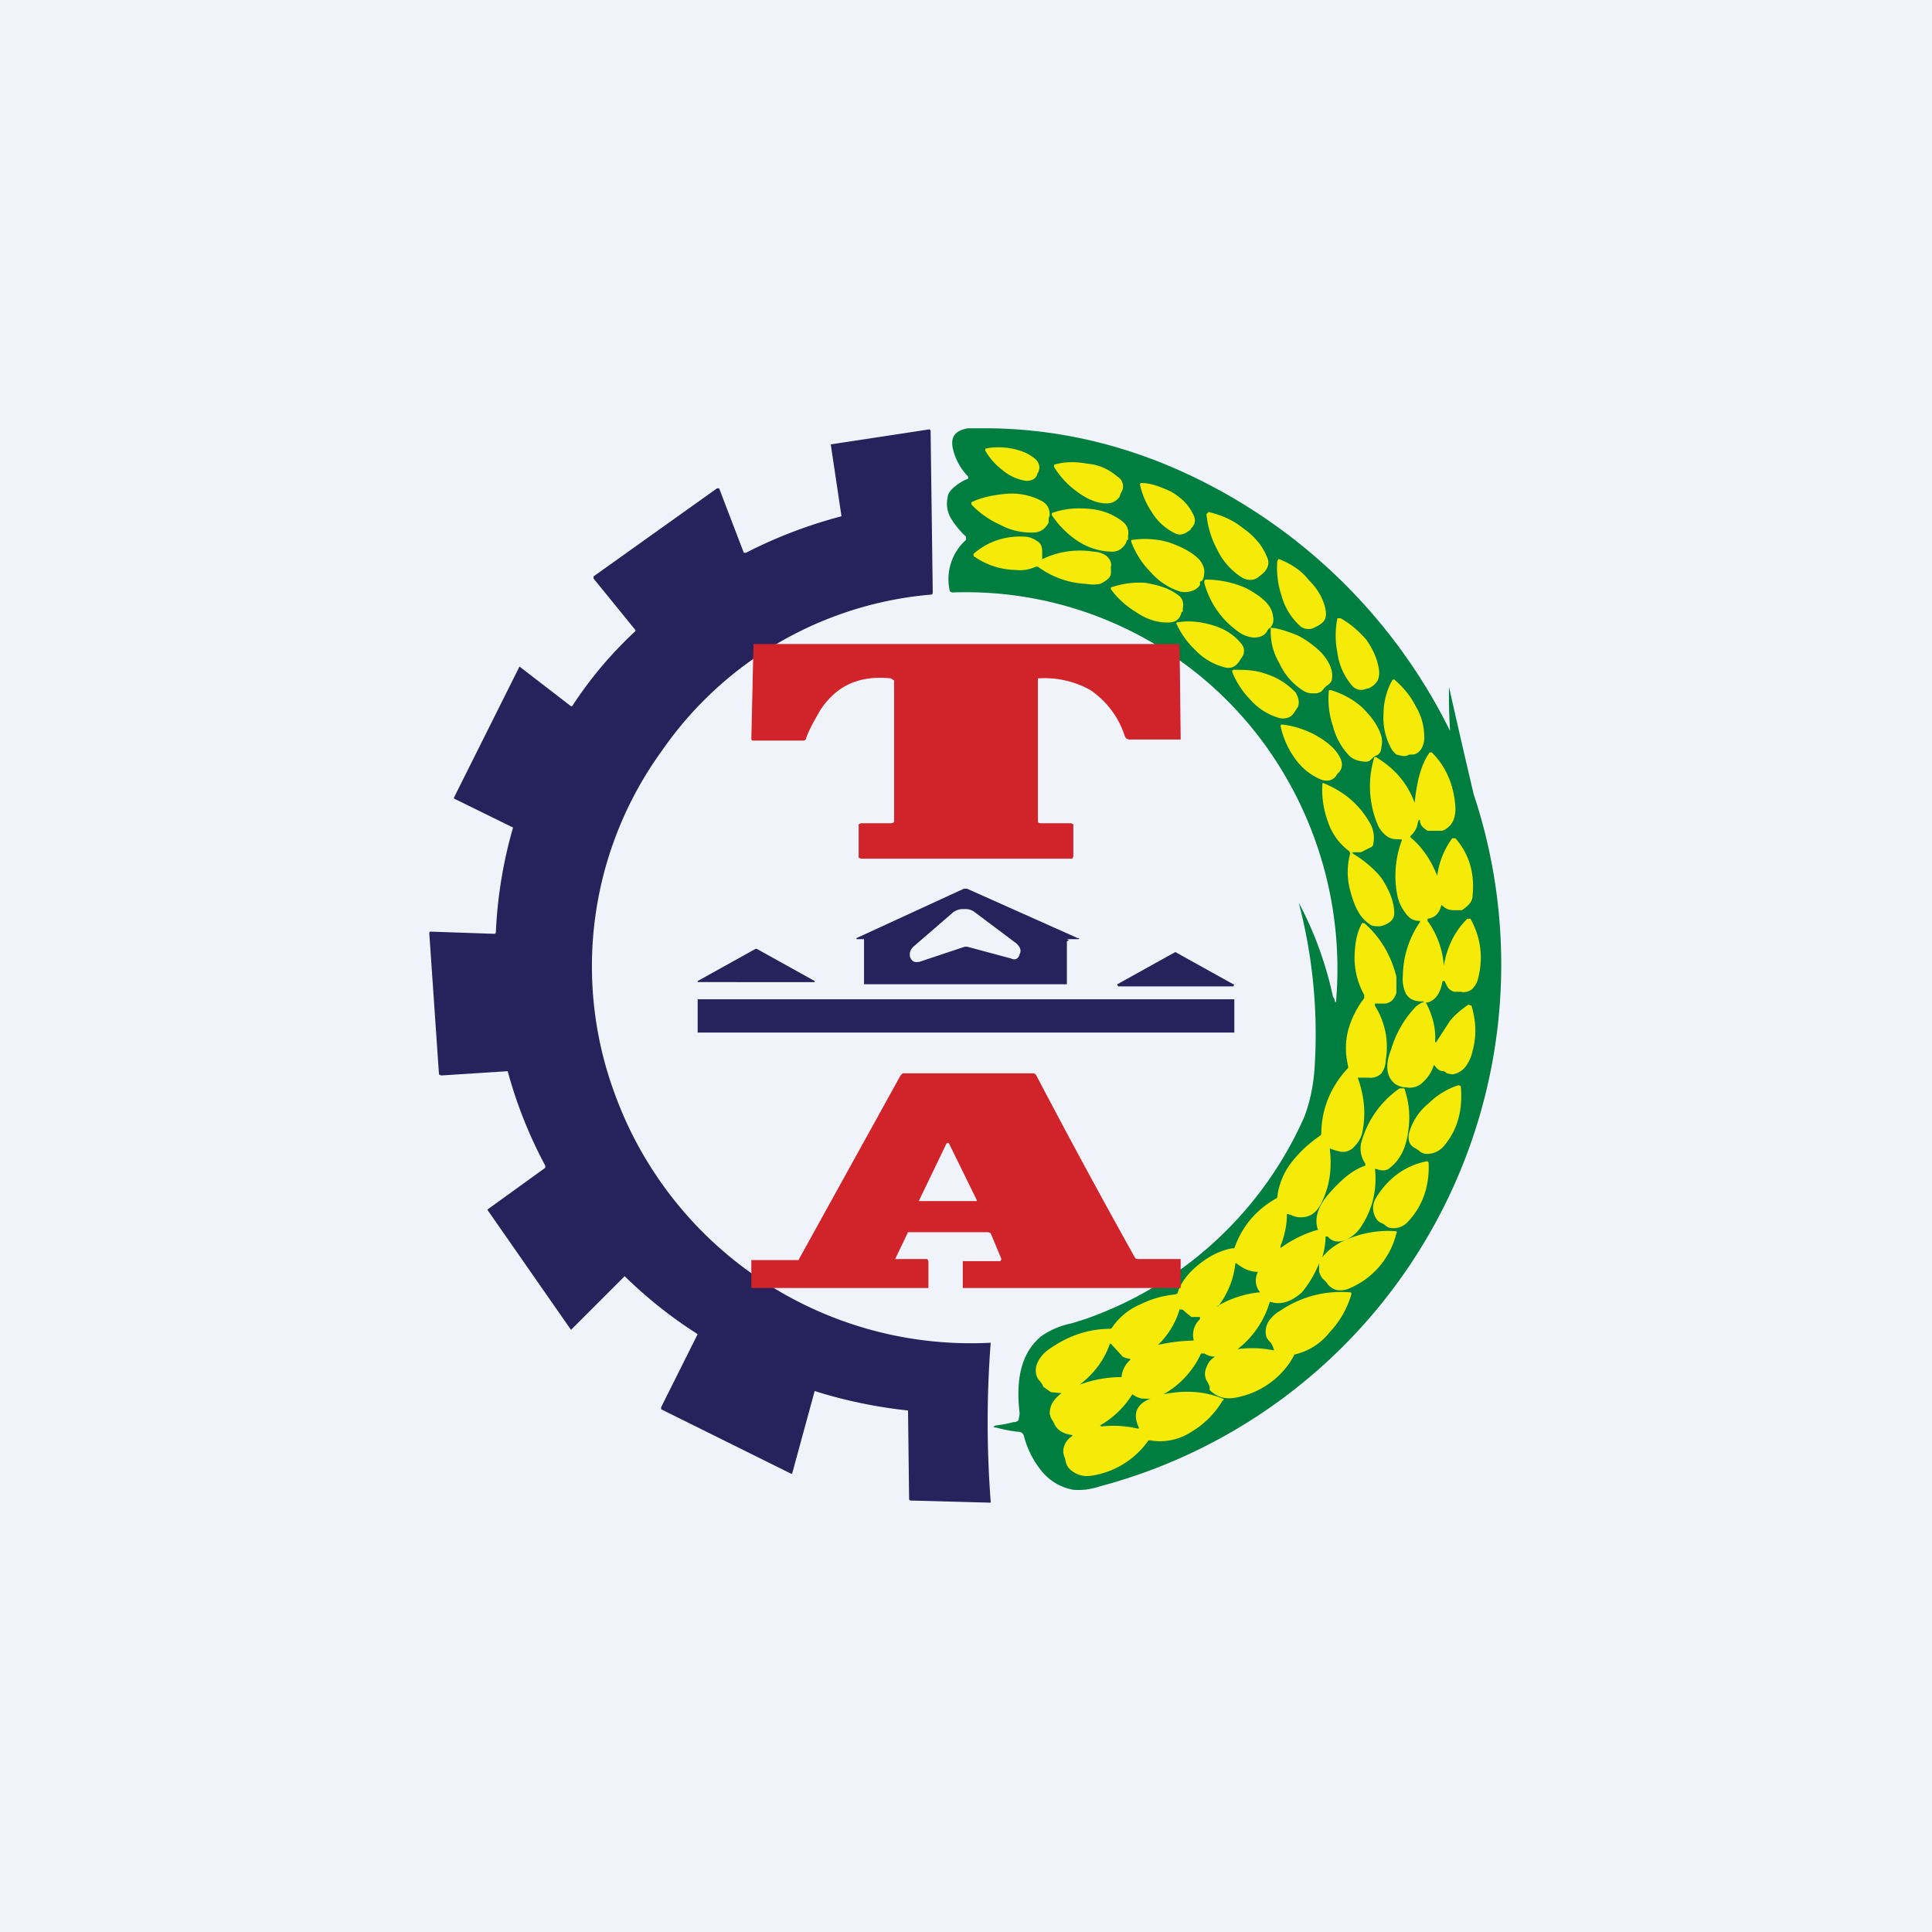 <!-- by TradingView --><svg width="18" height="18" viewBox="0 0 18 18" xmlns="http://www.w3.org/2000/svg"><path fill="#F0F3FA" d="M0 0h18v18H0z"/><path d="m5.82 11.89-.5.5-.78-1.12.54-.39v-.02a4.17 4.17 0 0 1-.35-.88l-.62.04-.02-.01L4 8.7c0-.02 0-.02.02-.02l.58.02c.01 0 .02 0 .02-.02a4.18 4.18 0 0 1 .16-.97l-.55-.27v-.01l.61-1.22.48.37h.01a3.73 3.73 0 0 1 .59-.7v-.01l-.39-.48v-.02l1.15-.82h.02l.23.6h.02a4.38 4.38 0 0 1 .89-.34l-.1-.67.92-.14.01.01.02 1.5c0 .02 0 .03-.02.03a3.4 3.4 0 0 0-2.5 1.45 3.42 3.42 0 0 0-.45 3.18 3.53 3.53 0 0 0 3.51 2.34 9.72 9.72 0 0 0 0 1.48V14l-.75-.02-.01-.01-.01-.83h-.01a4.45 4.45 0 0 1-.86-.18l-.21.77h-.01l-1.21-.6v-.02l.34-.68a4.15 4.15 0 0 1-.68-.54Z" fill="#26225B"/><path d="M12.43 9.3c.01.05.02.05.02 0a3.56 3.56 0 0 0-.53-2.16 3.44 3.44 0 0 0-3.05-1.62l-.02-.01A.49.49 0 0 1 9 5.03V5a.8.8 0 0 1-.14-.17.27.27 0 0 1-.03-.2c0-.03.03-.07.07-.1a.41.41 0 0 1 .12-.07v-.02a.55.55 0 0 1-.14-.25c-.03-.12.02-.18.14-.2h.15c.64 0 1.28.14 1.9.43a5.16 5.16 0 0 1 2.44 2.39 5.06 5.06 0 0 1-.01-.4V6.4a95.29 95.29 0 0 0 .23 1 5.03 5.03 0 0 1-3.49 6.45.6.6 0 0 1-.24.03.49.49 0 0 1-.3-.18.85.85 0 0 1-.16-.32.05.05 0 0 0-.05-.04 1.3 1.3 0 0 1-.21-.04c-.03 0-.03-.01 0-.02a1 1 0 0 0 .16-.03c.03 0 .04-.01.05-.02l.01-.06c-.04-.33.02-.57.2-.72a.75.75 0 0 1 .28-.12l.13-.04a3.49 3.49 0 0 0 2.04-1.88c.05-.13.09-.29.1-.5a4.82 4.82 0 0 0-.15-1.5c.16.3.26.6.32.88Z" fill="#007E40"/><path d="m9.67 4.4-.01.03c-.02.04-.06.05-.1.05a.44.44 0 0 1-.22-.1.62.62 0 0 1-.16-.18v-.02a.62.62 0 0 1 .25 0c.1.02.16.05.22.1.03.03.04.07.03.1l-.01.03ZM10.44 4.6l-.01.03c-.03.04-.07.06-.12.06-.1 0-.2-.05-.29-.12a.79.79 0 0 1-.2-.22v-.02c.1-.03.2-.03.31-.01.12.01.21.06.28.12.05.03.06.08.05.12l-.02.04ZM11.1 4.93a.98.98 0 0 1-.03.02c-.04.03-.08.04-.12.02a.52.52 0 0 1-.22-.2.73.73 0 0 1-.11-.26l.01-.01c.1 0 .19.04.28.08.1.06.16.12.2.2.03.05.03.09 0 .13l-.02.02ZM9.77 4.83v.04c-.03.05-.06.08-.12.09a.6.6 0 0 1-.33-.07.84.84 0 0 1-.27-.19v-.02c.1-.05.22-.07.33-.08a.6.6 0 0 1 .33.07c.05.03.07.07.07.13l-.01.03ZM10.5 5.03l-.01.03c-.03.05-.07.08-.13.08a.6.6 0 0 1-.32-.1.86.86 0 0 1-.24-.24v-.02c.11-.04.22-.05.34-.04.13.01.23.05.32.12.04.03.06.08.05.13v.04ZM11.26 4.77c.12.03.22.07.32.15.1.07.18.16.22.26.03.06.02.1-.02.15a.96.96 0 0 1-.06.05c-.04.03-.1.03-.15 0a.63.63 0 0 1-.23-.26.88.88 0 0 1-.1-.33l.02-.02ZM9.71 5.21a.8.8 0 0 1 .48-.07c.05 0 .09.02.12.04.03.03.05.06.04.1v.06c0 .04-.04.07-.1.1a.36.36 0 0 1-.13 0 .82.82 0 0 1-.45-.16h-.02a.35.35 0 0 1-.19.03.69.69 0 0 1-.39-.13v-.02c.14-.12.3-.17.48-.16a.2.2 0 0 1 .11.04c.04.02.05.06.05.1V5.21ZM11.18 5.42v.03c-.02.03-.05.05-.09.06a.2.2 0 0 1-.1 0 .61.61 0 0 1-.27-.18.8.8 0 0 1-.18-.28v-.02h.01a.8.8 0 0 1 .33.02c.12.04.22.09.29.16a.2.2 0 0 1 .05.1c0 .03 0 .07-.02.1l-.02.01ZM12.28 5.83l-.04.02c-.04.02-.1.01-.13-.02a.59.59 0 0 1-.17-.28.82.82 0 0 1-.04-.32l.01-.02h.01c.1.04.2.1.27.19.09.09.14.18.16.28.01.06 0 .1-.04.13l-.03.02ZM11.84 5.85h-.01l-.02.02c-.02.05-.07.07-.13.07a.28.28 0 0 1-.15-.06.81.81 0 0 1-.31-.45c0-.02 0-.03.02-.03a.92.92 0 0 1 .37.08c.15.08.24.16.25.26.01.04 0 .08-.02.1ZM11.01 5.7a.8.8 0 0 1-.01.03c-.02.05-.06.07-.12.07-.1 0-.2-.03-.3-.1a.8.8 0 0 1-.23-.21v-.02h.01a.8.8 0 0 1 .31-.04c.12.02.22.05.3.11.05.03.06.08.05.13v.03ZM12.76 6.41l-.04.01c-.05.02-.1 0-.13-.04a.59.59 0 0 1-.13-.3.82.82 0 0 1 0-.32h.03c.09.05.17.12.24.2.07.1.11.2.12.3 0 .07-.02.1-.06.13l-.03.02ZM11.56 6.14a.8.8 0 0 1-.02.03c-.03.04-.07.06-.12.05a.57.57 0 0 1-.28-.16.8.8 0 0 1-.18-.25V5.8c.11-.02.21-.01.32.02.11.03.2.08.27.16.04.04.05.08.03.13l-.02.03ZM11.84 5.85c.06 0 .15.03.25.07.08.04.16.1.22.16.08.09.11.17.1.24 0 .03-.02.05-.05.07a.25.25 0 0 0-.03.03c-.02.03-.05.04-.08.04-.04 0-.06 0-.1-.02a.59.59 0 0 1-.23-.26.57.57 0 0 1-.08-.33ZM12.07 6.62a.92.92 0 0 1-.02.03c-.03.04-.08.05-.13.04a.57.57 0 0 1-.27-.17.8.8 0 0 1-.17-.26v-.01l.01-.01c.1 0 .2 0 .31.04.12.04.2.1.27.17.03.05.04.1.02.14l-.02.03Z" fill="#F6EB08"/><path d="M9.68 6.32h-.01v1.32c0 .02 0 .03.03.03h.28l.02.01v.3L9.99 8H8.02L8 7.99v-.31l.02-.01h.28s.03 0 .03-.02V6.34l-.03-.02c-.3-.03-.51.07-.66.3-.05.09-.1.17-.13.26 0 .01-.01.02-.03.02h-.47L7 6.89 7.02 6 7.03 6h3.95l.01.01.01.87v.01h-.47c-.03 0-.04-.01-.05-.03a.82.82 0 0 0-.32-.43.87.87 0 0 0-.48-.11Z" fill="#D0232A"/><path d="M12.98 6.33h.01c.08.07.15.15.2.25.06.1.08.2.08.3a.2.2 0 0 1-.03.1c-.02.03-.05.05-.08.05h-.03l-.02.01c-.03.01-.06 0-.1-.01a.2.2 0 0 1-.06-.08.59.59 0 0 1-.06-.3c0-.11.03-.22.08-.31ZM12.38 6.43h.02c.1.03.2.08.29.16.09.09.15.17.18.27a.2.2 0 0 1 0 .1c0 .04-.02.07-.05.08a.21.21 0 0 0-.03.02l-.02.02c-.02.02-.05.02-.1.01a.2.2 0 0 1-.09-.04.61.61 0 0 1-.16-.28.8.8 0 0 1-.04-.33v-.01ZM12.46 7.21l-.02.03c-.04.04-.09.04-.14.02a.57.57 0 0 1-.24-.2.8.8 0 0 1-.13-.3l.01-.01c.1.01.2.04.3.09.11.06.2.13.24.21.03.05.03.1 0 .14l-.02.02Z" fill="#F6EB08"/><path d="m13.38 9.71.13-.2c.05-.06.1-.1.17-.15l.03.01c.04.14.05.27.01.42a.38.38 0 0 1-.06.14.19.19 0 0 1-.13.08l-.05-.01a.11.11 0 0 0-.03-.02c-.04 0-.06-.02-.09-.06a.36.36 0 0 1-.1.16.17.17 0 0 1-.16.05h-.02a.2.2 0 0 1-.08-.03c-.08-.06-.1-.17-.04-.32a.97.97 0 0 1 .23-.4.27.27 0 0 1 .06-.04c.02 0 .02-.01 0-.01-.07 0-.12-.02-.15-.07a.31.31 0 0 1-.03-.17.9.9 0 0 1 .16-.5v-.01c-.06 0-.1-.02-.14-.08a.4.4 0 0 1-.07-.15.95.95 0 0 1 .04-.52v-.01c-.06 0-.1 0-.14-.03a.27.27 0 0 1-.09-.12.92.92 0 0 1-.03-.6c0-.02.02-.02.03-.01.16.1.28.23.35.42.02-.2.06-.36.14-.47h.02c.14.14.21.32.22.52 0 .1-.03.16-.1.2l-.02.01h-.14c-.03-.02-.06-.04-.07-.08 0-.03-.01-.03-.02 0a.2.2 0 0 1-.07.13v.01c.12.1.2.23.25.36 0 .02 0 .02 0 0a.76.76 0 0 1 .14-.35h.03c.13.15.18.33.16.53 0 .06-.04.1-.1.14h-.07c-.05 0-.08-.01-.12-.05-.02.08-.06.12-.13.13v.02a.8.8 0 0 1 .15.4V9l.02-.09c.04-.14.1-.25.2-.35h.03c.1.18.12.37.07.56a.2.2 0 0 1-.06.1c-.03.02-.07.03-.1.02h-.06a.1.1 0 0 1-.06-.04.28.28 0 0 1-.03-.06h-.02c-.02.12-.07.18-.14.2-.02 0-.02 0-.01.01.06.12.09.24.08.36 0 .01 0 .01 0 0Z" fill="#F6EB08"/><path d="M12.6 7.95c.1.06.2.14.27.23.08.12.12.23.12.33 0 .06-.05.1-.13.12-.04 0-.08 0-.1-.02-.09-.06-.14-.16-.18-.31a.66.66 0 0 1 0-.35l-.01-.02a.56.56 0 0 1-.2-.28.86.86 0 0 1-.05-.34c0-.01 0-.02.02-.01.19.08.33.2.43.38.03.06.04.13.02.2l-.01.01-.1.05h-.07c-.02 0-.02 0 0 .01Z" fill="#F6EB08"/><path d="m9.96 8.76-.02.01v.4H8.05V8.75h-.07v-.01l1-.46h.03l1.03.46c.02 0 .02.01 0 .01h-.1Zm-.97.06h.02l.41.11c.04.02.07 0 .08-.04.02-.04 0-.07-.03-.1l-.4-.3a.15.15 0 0 0-.09-.02.15.15 0 0 0-.1.03l-.37.32c-.03.03-.04.06-.03.1.02.04.04.05.09.04a78.83 78.83 0 0 1 .42-.14Z" fill="#26225B"/><path d="M12.3 11.74c.07-.1.17-.17.32-.22a.98.98 0 0 1 .38-.05c.01 0 .02.01.01.02a.75.75 0 0 1-.43.51.21.21 0 0 1-.12.02.15.15 0 0 1-.1-.07.55.55 0 0 0-.04-.04.22.22 0 0 1-.03-.06v-.08c-.04.1-.1.2-.16.27-.1.09-.2.12-.29.09h-.01a.86.86 0 0 1-.3.44c-.01 0-.01 0 0 0a.98.98 0 0 1 .33.01h.01a.24.24 0 0 0-.03-.07.2.2 0 0 1-.04-.05.18.18 0 0 1 .02-.15.32.32 0 0 1 .11-.1 1 1 0 0 1 .64-.17c.02 0 .02 0 .02.02a.86.86 0 0 1-.2.35.58.58 0 0 1-.33.21l-.01.02-.03.05a.78.78 0 0 1-.5.33c-.1.02-.18 0-.25-.07v-.03a.25.25 0 0 0-.03-.06.14.14 0 0 1 0-.12.18.18 0 0 1 .08-.1c.02 0 .02 0 0 0a.19.19 0 0 1-.1-.03h-.03a.83.83 0 0 1-.35.38c.2-.04.38-.03.55.04.01 0 .02.01 0 .02a.83.83 0 0 1-.29.29.53.53 0 0 1-.38.08h-.02a.79.79 0 0 1-.54.33.23.23 0 0 1-.2-.07.12.12 0 0 1-.03-.06l-.01-.04a.14.14 0 0 1 0-.12.16.16 0 0 1 .07-.08v-.01c-.08-.01-.13-.04-.16-.09l-.02-.04a.15.15 0 0 1-.03-.07c0-.07.03-.13.11-.19.02 0 .01 0 0 0l-.1-.01-.07-.05a.16.16 0 0 0-.03-.05c-.04-.04-.05-.1-.03-.16a.3.3 0 0 1 .1-.13c.18-.13.37-.2.59-.2l.01-.01a.6.6 0 0 1 .27-.22c.1-.05.21-.08.32-.09l.02-.01c.03-.1.1-.19.2-.27.1-.08.2-.13.31-.15h.02c.07-.2.2-.36.4-.47v-.01a.66.66 0 0 1 .14-.33c.08-.1.16-.17.26-.24l.01-.01c0-.24.09-.45.25-.62v-.02a.68.68 0 0 1 0-.33.86.86 0 0 1 .15-.3v-.03a.72.72 0 0 1-.09-.33c0-.14.02-.25.07-.34h.02c.15.13.25.3.3.5v.15c-.02.06-.05.09-.1.1h-.1v.02c.1.16.13.34.1.51a.2.2 0 0 1-.04.12.14.14 0 0 1-.12.04h-.1c.06.17.08.34.04.52a.26.26 0 0 1-.07.12.14.14 0 0 1-.13.05.68.68 0 0 1-.1-.03v.01c.02.18 0 .34-.08.5-.05.1-.12.14-.22.13l-.04-.01a.22.22 0 0 0-.06-.02s-.01 0 0 0c0 .1-.02.2-.06.3 0 .02 0 .02.01.01.1-.07.22-.13.33-.16h.01c-.04-.11 0-.23.12-.36.1-.11.2-.2.32-.24v-.02a.24.24 0 0 1-.03-.22.9.9 0 0 1 .35-.48h.03c.01 0 .02 0 .02.02.04.12.05.25.03.38-.02.16-.08.27-.17.34-.03.03-.08.03-.13.01h-.01a.8.8 0 0 1-.13.54.32.32 0 0 1-.14.12c-.07.03-.13.02-.17-.03h-.02a.66.66 0 0 1-.04.22Z" fill="#F6EB08"/><path d="m10.41 9.17.54-.3.54.3h.01l-.01.02h-1.07l-.01-.01v-.01ZM6.5 9.14l.54-.3h.01l.54.3v.01H6.5ZM11.5 9.31h-5v.31h5v-.3Z" fill="#26225B"/><path d="m9.33 11.73-.1-.24-.02-.01h-.75l-.12.25h.3l.01.02V12H7v-.26h.44l.01-.02.94-1.7.02-.02h1.22l.02.01a73.36 73.36 0 0 0 .92 1.7c.01.02.02.02.04.02H11V12H8.97v-.25h.35Zm-.77-.54h.54v-.01l-.26-.53h-.02l-.26.54Z" fill="#D0232A"/><path d="M13.13 10.55a.54.54 0 0 1 .18-.27.7.7 0 0 1 .28-.17l.02.01c.02.22-.03.41-.16.56a.2.2 0 0 1-.15.07c-.02 0-.05 0-.08-.03a.36.36 0 0 0-.03-.02.11.11 0 0 1-.06-.06.16.16 0 0 1 0-.09ZM13.3 10.82l.01.01c.01.21-.05.4-.19.55a.18.18 0 0 1-.17.06.1.1 0 0 1-.05-.03.28.28 0 0 0-.04-.02.1.1 0 0 1-.04-.04.18.18 0 0 1 0-.19c.11-.18.27-.3.47-.34h.02Z" fill="#F6EB08"/><path d="M11.35 12.17a.8.8 0 0 0 .16-.4h.01c.06.05.13.08.2.08 0 0 .01 0 0 0a.17.17 0 0 0 .02.19.95.95 0 0 0-.4.13ZM11 12.2c.02 0 .03.01.05.03l.05.04h.08v.02a.2.2 0 0 0-.06.19v.01a1.6 1.6 0 0 0-.33.04c.1-.1.16-.2.2-.33h.02ZM10.06 12.9c.13-.1.23-.23.28-.38h.01a8 8 0 0 1 .11.12.2.2 0 0 0 .07.02v.01a.24.24 0 0 0-.08.15v.01a1.13 1.13 0 0 0-.39.07ZM10.25 13.28a.85.85 0 0 0 .3-.29c.04.03.08.04.1.04a.34.34 0 0 0 .07 0c-.13.05-.17.14-.11.27v.01h-.01a1 1 0 0 0-.34-.02c-.02 0-.03 0 0 0Z" fill="#007E40"/></svg>